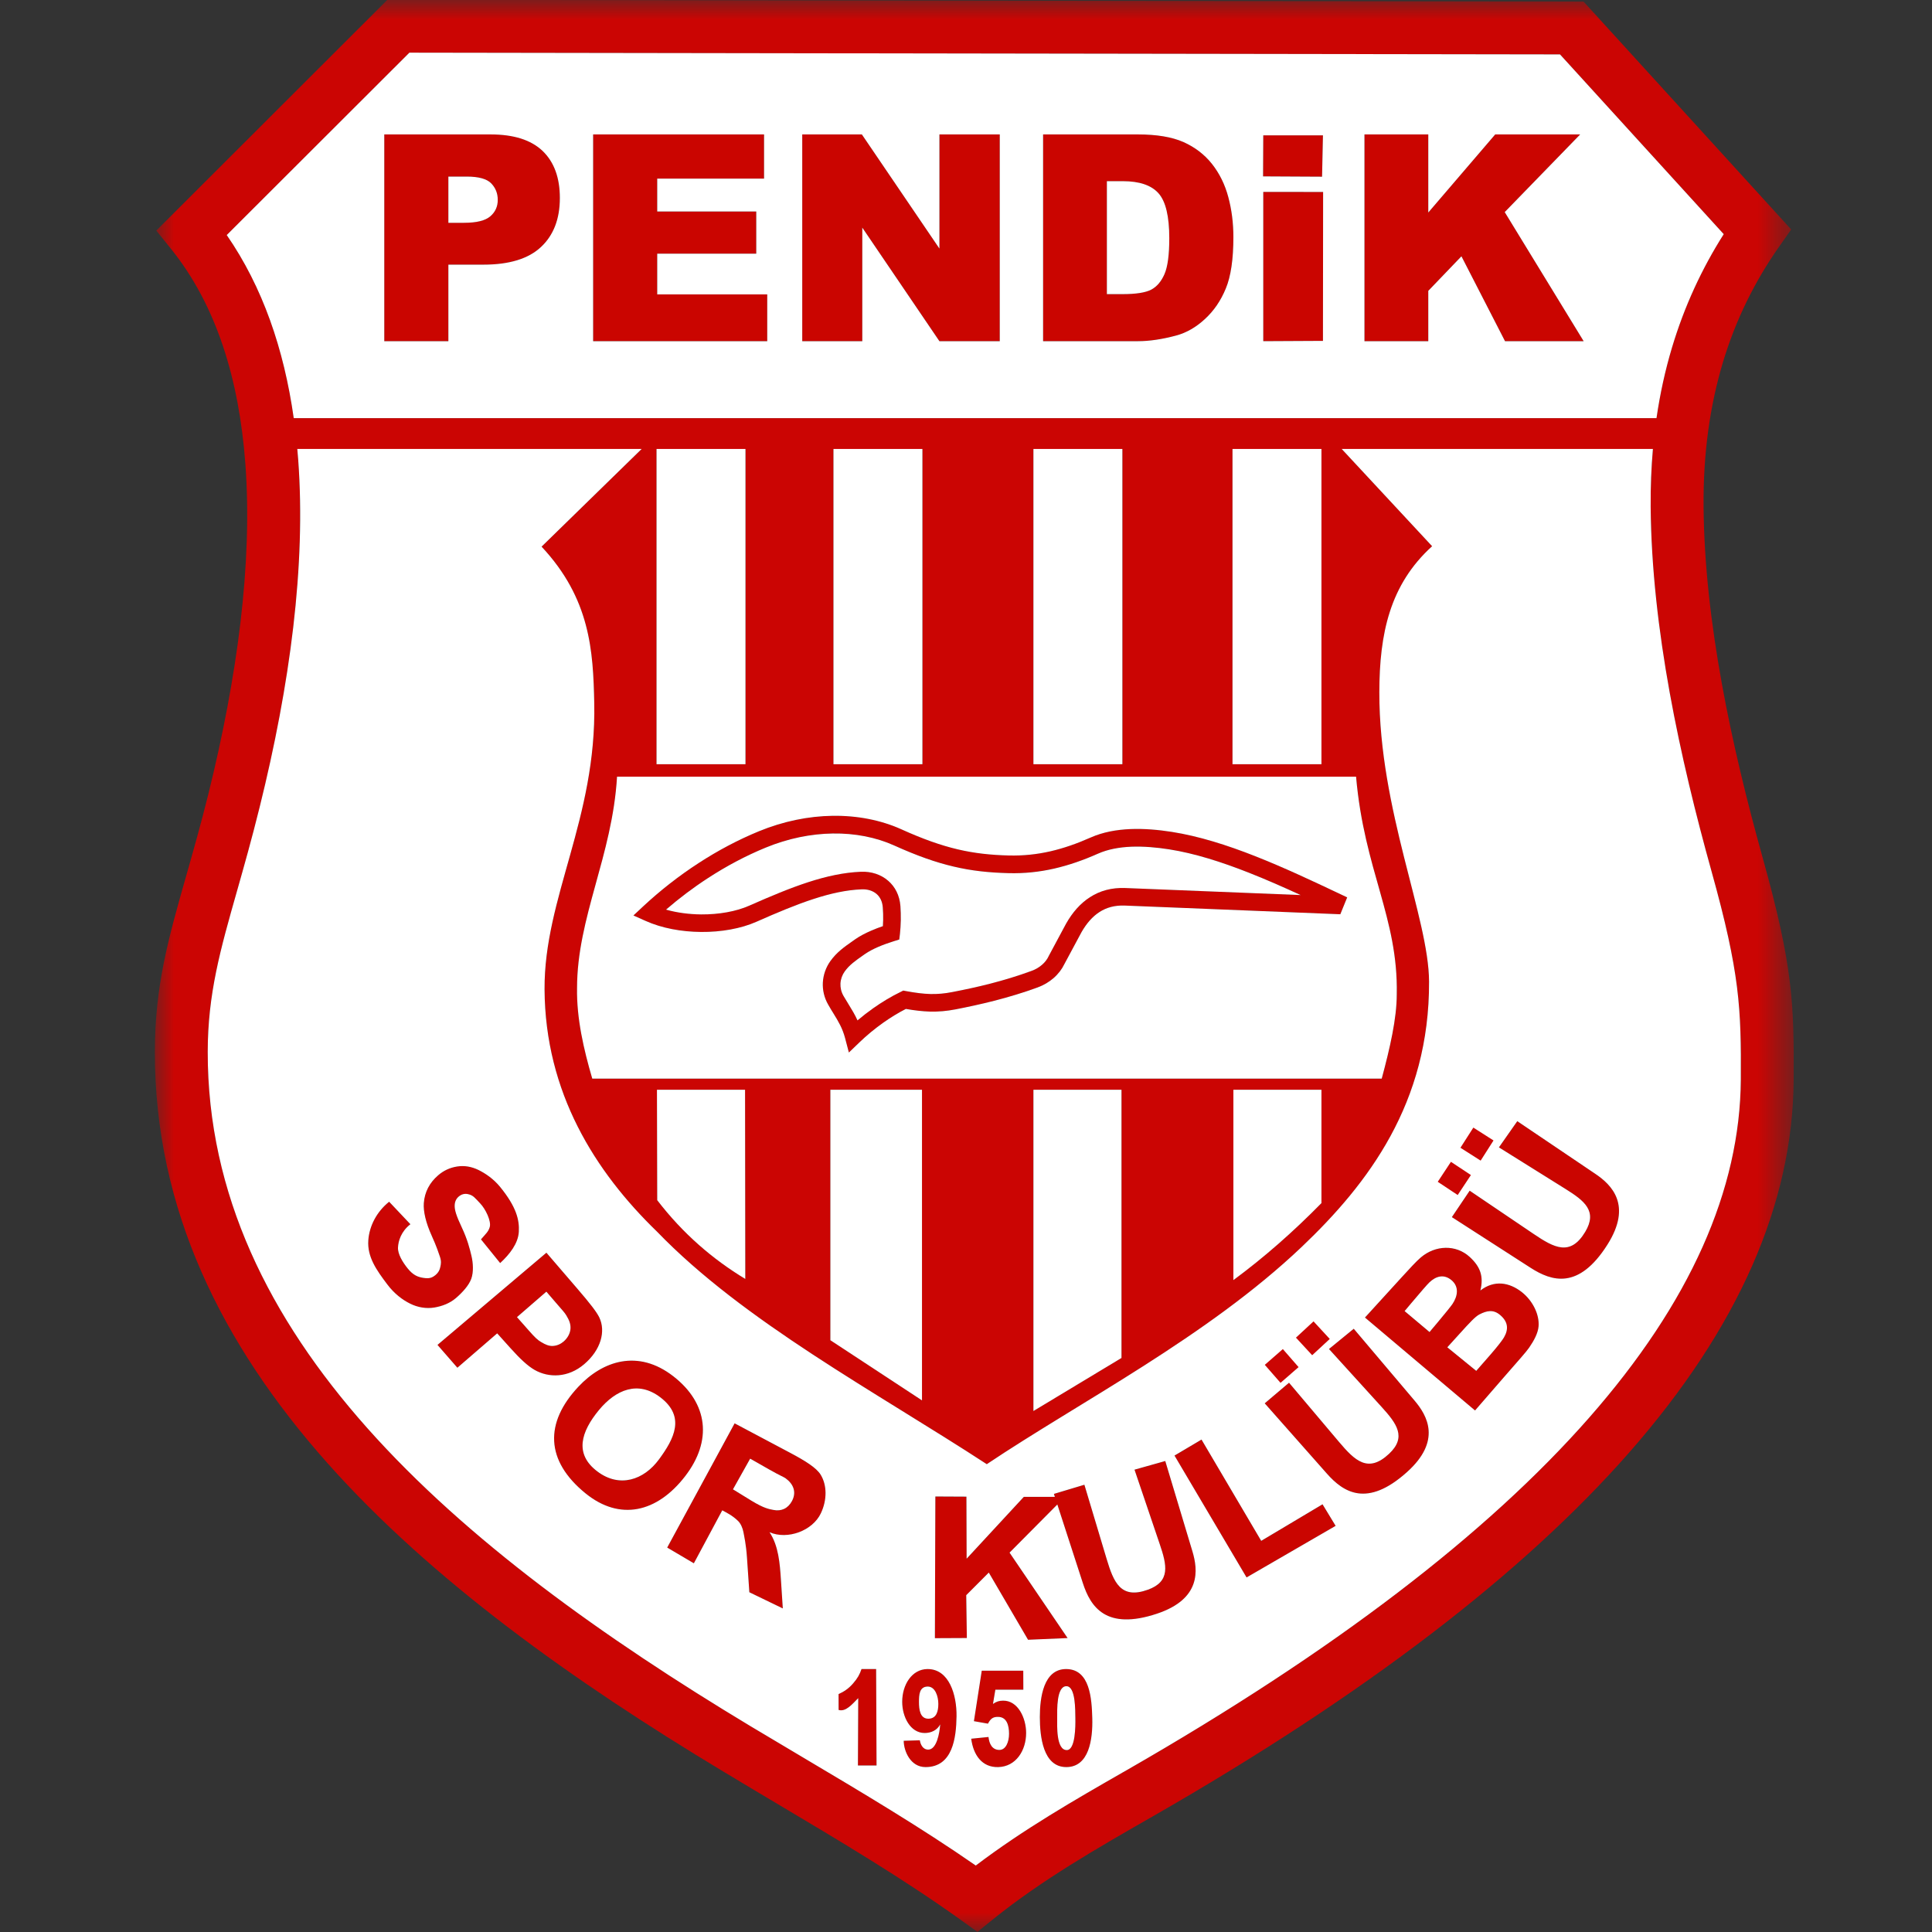 <svg width="50" height="50" viewBox="0 0 50 50" fill="none" xmlns="http://www.w3.org/2000/svg">
<rect x="0" y="0" width="50" height="50" fill="#333333" stroke="none"/>
<path fill-rule="evenodd" clip-rule="evenodd" d="M35.312 3.479H36.964V5.5L38.696 3.479H40.895L38.942 5.489L40.985 8.83H38.95L37.822 6.633L36.964 7.527V8.83H35.312V3.479Z" fill="#CA0500"/>
<path fill-rule="evenodd" clip-rule="evenodd" d="M32.688 4.565L32.692 3.502H34.238L34.215 4.573L32.688 4.565ZM34.238 8.822L32.692 8.83V4.967L34.242 4.968L34.238 8.822Z" fill="#CA0500"/>
<path fill-rule="evenodd" clip-rule="evenodd" d="M26.995 3.479H29.452C29.935 3.479 30.328 3.545 30.625 3.675C30.923 3.808 31.17 3.996 31.365 4.241C31.56 4.488 31.7 4.773 31.788 5.099C31.876 5.426 31.92 5.771 31.92 6.136C31.92 6.707 31.855 7.151 31.724 7.466C31.595 7.781 31.414 8.045 31.182 8.258C30.951 8.471 30.703 8.613 30.437 8.684C30.075 8.781 29.746 8.83 29.452 8.83H26.995V3.479ZM28.646 4.69V7.612H29.052C29.399 7.612 29.645 7.573 29.792 7.497C29.938 7.42 30.053 7.286 30.136 7.096C30.22 6.904 30.261 6.595 30.261 6.167C30.261 5.6 30.169 5.212 29.983 5.003C29.797 4.794 29.489 4.69 29.06 4.69H28.646Z" fill="#CA0500"/>
<path fill-rule="evenodd" clip-rule="evenodd" d="M20.762 3.479H22.305L24.312 6.433V3.479H25.874V8.83H24.312L22.316 5.891V8.83H20.762V3.479Z" fill="#CA0500"/>
<path fill-rule="evenodd" clip-rule="evenodd" d="M15.35 3.479H19.774V4.622H17.009V5.474H19.572V6.565H17.009V7.619H19.856V8.83H15.35V3.479Z" fill="#CA0500"/>
<path fill-rule="evenodd" clip-rule="evenodd" d="M9.945 3.479H12.695C13.294 3.479 13.742 3.62 14.042 3.906C14.339 4.191 14.489 4.597 14.489 5.124C14.489 5.665 14.326 6.088 14.001 6.392C13.675 6.697 13.178 6.849 12.511 6.849H11.604V8.83H9.945V3.479ZM11.604 5.765H12.011C12.333 5.765 12.558 5.71 12.688 5.599C12.817 5.488 12.882 5.346 12.882 5.173C12.882 5.004 12.826 4.862 12.713 4.745C12.6 4.628 12.389 4.57 12.077 4.57H11.604V5.765Z" fill="#CA0500"/>
<path fill-rule="evenodd" clip-rule="evenodd" d="M10.071 31.103L10.621 31.684C10.381 31.871 10.307 32.118 10.3 32.288C10.292 32.458 10.421 32.669 10.553 32.832C10.693 33.004 10.813 33.052 10.96 33.073C11.107 33.095 11.179 33.078 11.281 32.99C11.347 32.934 11.379 32.869 11.395 32.792C11.412 32.717 11.426 32.645 11.385 32.525C11.357 32.442 11.298 32.26 11.175 31.987C11.016 31.637 10.954 31.351 10.968 31.141C10.988 30.847 11.12 30.606 11.34 30.417C11.481 30.296 11.645 30.22 11.83 30.19C12.016 30.161 12.199 30.191 12.381 30.28C12.563 30.369 12.773 30.512 12.939 30.716C13.369 31.241 13.444 31.58 13.427 31.88C13.41 32.18 13.194 32.46 12.944 32.689L12.448 32.077C12.572 31.931 12.64 31.88 12.674 31.756C12.717 31.601 12.564 31.288 12.428 31.147C12.29 31.003 12.25 30.935 12.112 30.906C12.023 30.887 11.943 30.908 11.87 30.969C11.805 31.026 11.771 31.101 11.767 31.194C11.763 31.313 11.803 31.454 11.951 31.769C12.099 32.085 12.156 32.316 12.201 32.503C12.245 32.685 12.258 32.921 12.197 33.094C12.135 33.267 11.973 33.446 11.798 33.596C11.64 33.732 11.445 33.806 11.238 33.84C11.03 33.874 10.807 33.837 10.613 33.74C10.42 33.643 10.205 33.485 10.022 33.242C9.744 32.871 9.501 32.531 9.532 32.099C9.558 31.733 9.746 31.364 10.071 31.103Z" fill="#CB0503"/>
<path fill-rule="evenodd" clip-rule="evenodd" d="M11.322 34.807L14.141 32.422L14.946 33.357C15.274 33.739 15.442 33.956 15.51 34.098C15.681 34.454 15.552 34.936 15.12 35.306C14.704 35.661 14.202 35.664 13.835 35.454C13.661 35.355 13.464 35.173 13.214 34.895L12.867 34.509L11.837 35.398L11.322 34.807ZM14.14 33.428L13.379 34.087L13.681 34.428C13.85 34.62 13.913 34.68 14.014 34.738C14.114 34.797 14.206 34.839 14.308 34.833C14.411 34.827 14.503 34.789 14.586 34.718C14.687 34.631 14.755 34.511 14.764 34.389C14.773 34.266 14.729 34.162 14.658 34.045C14.606 33.96 14.575 33.933 14.381 33.707L14.14 33.428Z" fill="#CA0500"/>
<path fill-rule="evenodd" clip-rule="evenodd" d="M14.968 35.89C15.596 35.222 16.51 34.907 17.427 35.62C18.328 36.321 18.438 37.291 17.73 38.207C17.003 39.151 16.041 39.368 15.156 38.651C14.109 37.803 14.096 36.82 14.968 35.89ZM15.502 36.492C15.037 37.054 14.854 37.631 15.465 38.087C16.028 38.508 16.657 38.314 17.059 37.765C17.447 37.235 17.744 36.668 17.094 36.168C16.513 35.721 15.938 35.966 15.502 36.492Z" fill="#CA0500"/>
<path fill-rule="evenodd" clip-rule="evenodd" d="M17.267 40.053L19.012 36.838L20.457 37.605C20.844 37.811 21.13 37.99 21.239 38.168C21.402 38.434 21.41 38.816 21.243 39.167C21.03 39.617 20.384 39.859 19.915 39.656C20.15 40.005 20.183 40.473 20.21 40.879L20.259 41.628L19.393 41.208L19.332 40.316C19.308 39.962 19.259 39.759 19.24 39.652C19.221 39.549 19.17 39.432 19.105 39.367C18.954 39.218 18.786 39.141 18.692 39.089L17.957 40.459L17.267 40.053ZM18.969 38.545L19.442 38.836C19.781 39.043 19.909 39.056 20.01 39.077C20.219 39.121 20.392 39.039 20.494 38.852C20.62 38.622 20.536 38.411 20.335 38.262C20.28 38.221 20.208 38.202 19.917 38.037L19.414 37.751L18.969 38.545Z" fill="#CA0500"/>
<path fill-rule="evenodd" clip-rule="evenodd" d="M24.194 42.398L24.207 38.73L25.011 38.735L25.016 40.341L26.496 38.741L27.56 38.74L26.127 40.184L27.629 42.395L26.606 42.439L25.59 40.7L25.006 41.285L25.022 42.394L24.194 42.398Z" fill="#CA0500"/>
<path fill-rule="evenodd" clip-rule="evenodd" d="M27.275 38.663L28.064 38.426L28.639 40.345C28.823 40.959 29.007 41.394 29.706 41.144C30.297 40.932 30.199 40.507 30.015 39.964L29.361 38.037L30.157 37.812L30.859 40.147C31.005 40.632 31.091 41.38 29.942 41.763C28.62 42.203 28.223 41.584 28.024 40.972L27.275 38.663Z" fill="#CA0500"/>
<path fill-rule="evenodd" clip-rule="evenodd" d="M32.731 36.318L33.36 35.786L34.653 37.316C35.067 37.806 35.408 38.132 35.95 37.623C36.408 37.193 36.147 36.843 35.762 36.419L34.394 34.912L35.035 34.389L36.61 36.25C36.937 36.636 37.314 37.288 36.413 38.097C35.377 39.028 34.765 38.618 34.339 38.136L32.731 36.318Z" fill="#CA0500"/>
<path fill-rule="evenodd" clip-rule="evenodd" d="M37.574 31.5L38.035 30.817L39.694 31.939C40.225 32.298 40.642 32.519 41.025 31.882C41.349 31.344 41.004 31.077 40.518 30.773L38.792 29.695L39.267 29.018L41.288 30.381C41.707 30.664 42.247 31.189 41.6 32.212C40.855 33.39 40.156 33.161 39.614 32.813L37.574 31.5Z" fill="#CA0500"/>
<path fill-rule="evenodd" clip-rule="evenodd" d="M32.261 40.825L30.396 37.672L31.095 37.258L32.64 39.879L34.227 38.933L34.565 39.49L32.261 40.825Z" fill="#CA0500"/>
<path fill-rule="evenodd" clip-rule="evenodd" d="M35.325 34.1L36.265 33.069C36.484 32.828 36.647 32.649 36.769 32.545C37.149 32.222 37.681 32.207 38.034 32.531C38.304 32.778 38.403 33.027 38.312 33.4C38.669 33.123 39.059 33.184 39.389 33.446C39.672 33.671 39.843 34.028 39.817 34.328C39.803 34.504 39.699 34.696 39.574 34.879C39.496 34.992 39.275 35.236 38.929 35.635L38.174 36.505L35.325 34.1ZM36.351 33.932L36.996 34.474L37.212 34.216C37.419 33.969 37.545 33.813 37.589 33.747C37.724 33.548 37.769 33.303 37.565 33.132C37.368 32.967 37.161 33.026 36.989 33.192C36.929 33.249 36.774 33.427 36.525 33.725L36.351 33.932ZM37.456 34.869L38.205 35.479L38.569 35.062C38.765 34.837 38.88 34.685 38.921 34.615C39.048 34.398 39.026 34.205 38.822 34.033C38.647 33.885 38.48 33.92 38.287 34.019C38.182 34.073 38.034 34.231 37.781 34.511L37.456 34.869Z" fill="#CA0500"/>
<path fill-rule="evenodd" clip-rule="evenodd" d="M22.686 45.691L22.203 45.69L22.212 43.947C22.049 44.111 21.888 44.308 21.703 44.253L21.703 43.843C21.84 43.782 21.966 43.698 22.079 43.567C22.198 43.428 22.245 43.342 22.296 43.195H22.674L22.686 45.691ZM23.388 45.051L23.805 45.039C23.823 45.142 23.88 45.281 24.024 45.28C24.241 45.278 24.318 44.852 24.332 44.627C24.255 44.776 24.101 44.851 23.928 44.85C23.559 44.848 23.349 44.432 23.349 44.043C23.349 43.595 23.605 43.2 23.999 43.195C24.567 43.189 24.762 43.871 24.755 44.415C24.747 44.975 24.656 45.732 23.953 45.732C23.561 45.732 23.391 45.315 23.388 45.051ZM24.284 44.094C24.284 43.898 24.203 43.645 24.009 43.647C23.791 43.648 23.783 43.861 23.783 44.048C23.783 44.245 23.814 44.482 24.03 44.478C24.238 44.474 24.284 44.284 24.284 44.094ZM25.136 44.998L25.583 44.953C25.601 45.126 25.674 45.288 25.864 45.288C26.033 45.288 26.115 45.078 26.115 44.87C26.115 44.653 26.056 44.437 25.835 44.433C25.709 44.431 25.644 44.465 25.569 44.608L25.205 44.544L25.408 43.237H26.482L26.484 43.729H25.761L25.698 44.098C25.783 44.038 25.857 44.014 25.958 44.013C26.349 44.007 26.556 44.47 26.556 44.848C26.556 45.306 26.291 45.719 25.838 45.732C25.412 45.745 25.189 45.415 25.136 44.998ZM27.591 43.195C28.21 43.195 28.254 43.962 28.268 44.464C28.283 45.01 28.187 45.735 27.593 45.732C26.995 45.729 26.911 44.942 26.911 44.437C26.911 43.937 27.005 43.196 27.591 43.195ZM27.599 43.637C27.338 43.635 27.36 44.262 27.36 44.455C27.36 44.648 27.329 45.29 27.608 45.291C27.833 45.291 27.834 44.666 27.83 44.464C27.826 44.27 27.841 43.639 27.599 43.637Z" fill="#CA0500"/>
<path fill-rule="evenodd" clip-rule="evenodd" d="M17.237 23.54C17.522 23.621 17.835 23.661 18.146 23.664C18.603 23.667 19.05 23.589 19.393 23.437C19.946 23.192 20.445 22.983 20.915 22.83C21.393 22.675 21.841 22.578 22.281 22.56C22.551 22.549 22.799 22.631 22.985 22.791C23.164 22.946 23.282 23.169 23.303 23.449C23.311 23.564 23.315 23.687 23.313 23.812C23.311 23.935 23.303 24.054 23.291 24.166L23.274 24.314L23.13 24.358C23.003 24.398 22.865 24.446 22.73 24.504C22.603 24.559 22.483 24.621 22.384 24.69H22.384L22.33 24.728C22.143 24.859 21.981 24.972 21.861 25.14C21.797 25.229 21.758 25.338 21.752 25.452C21.746 25.558 21.77 25.668 21.829 25.772C21.866 25.836 21.916 25.917 21.963 25.994C22.048 26.132 22.125 26.258 22.192 26.407C22.32 26.299 22.456 26.193 22.598 26.093C22.823 25.934 23.064 25.787 23.311 25.668L23.378 25.635L23.451 25.649C23.69 25.693 23.891 25.719 24.079 25.724C24.264 25.728 24.443 25.713 24.641 25.674C24.959 25.613 25.295 25.542 25.634 25.454C25.975 25.366 26.331 25.26 26.696 25.126C26.805 25.086 26.895 25.031 26.967 24.969C27.044 24.903 27.1 24.827 27.136 24.751L27.141 24.74L27.588 23.907L27.59 23.902C27.755 23.614 27.958 23.379 28.209 23.218C28.467 23.052 28.77 22.966 29.127 22.981L33.661 23.163C33.216 22.958 32.768 22.761 32.324 22.586C31.614 22.306 30.916 22.083 30.257 21.98C29.933 21.929 29.598 21.899 29.277 21.912C28.967 21.925 28.672 21.978 28.415 22.092C28.037 22.259 27.665 22.39 27.283 22.477C26.901 22.565 26.512 22.607 26.101 22.596C25.596 22.584 25.148 22.537 24.681 22.426C24.214 22.317 23.727 22.144 23.146 21.882C22.672 21.668 22.126 21.561 21.552 21.57C20.987 21.578 20.394 21.698 19.814 21.936C19.296 22.149 18.797 22.415 18.328 22.72C17.942 22.97 17.577 23.247 17.237 23.54ZM18.142 24.12C17.641 24.116 17.13 24.023 16.708 23.833L16.394 23.692L16.645 23.458C17.079 23.053 17.561 22.674 18.079 22.337C18.572 22.017 19.096 21.738 19.641 21.514C20.274 21.254 20.924 21.123 21.547 21.114C22.189 21.104 22.801 21.224 23.334 21.465C23.887 21.715 24.347 21.878 24.785 21.981C25.223 22.084 25.641 22.128 26.111 22.14C26.483 22.149 26.836 22.111 27.183 22.032C27.531 21.953 27.876 21.831 28.231 21.673C28.543 21.535 28.895 21.471 29.259 21.456C29.611 21.442 29.976 21.474 30.327 21.529C31.026 21.639 31.756 21.87 32.49 22.16C33.218 22.448 33.953 22.792 34.669 23.131L34.865 23.224L34.687 23.661L29.109 23.437C28.852 23.426 28.636 23.487 28.456 23.602C28.271 23.721 28.118 23.9 27.99 24.123L27.546 24.953C27.484 25.08 27.391 25.206 27.265 25.314C27.153 25.411 27.016 25.495 26.853 25.555C26.482 25.692 26.109 25.803 25.747 25.896C25.383 25.99 25.042 26.062 24.727 26.123C24.498 26.168 24.289 26.186 24.069 26.18C23.873 26.175 23.673 26.151 23.444 26.111C23.245 26.213 23.047 26.334 22.861 26.467C22.635 26.626 22.427 26.8 22.25 26.97L21.97 27.239L21.87 26.863C21.803 26.607 21.697 26.435 21.573 26.234C21.533 26.168 21.49 26.099 21.432 25.997C21.327 25.814 21.286 25.618 21.296 25.429C21.306 25.226 21.376 25.032 21.49 24.873C21.656 24.643 21.847 24.509 22.069 24.354L22.122 24.317L22.122 24.316C22.25 24.227 22.397 24.149 22.55 24.084C22.647 24.042 22.749 24.004 22.85 23.969C22.853 23.914 22.856 23.859 22.857 23.805C22.858 23.701 22.855 23.592 22.847 23.481C22.836 23.331 22.776 23.214 22.686 23.137C22.589 23.053 22.452 23.01 22.299 23.016C21.906 23.032 21.498 23.122 21.056 23.265C20.607 23.411 20.12 23.615 19.577 23.856C19.178 24.033 18.663 24.124 18.142 24.12Z" fill="#CA0500"/>
<mask id="mask0_863_2441" style="mask-type:luminance" maskUnits="userSpaceOnUse" x="4" y="0" width="43" height="50">
<path d="M4 0H46.423V50H4V0Z" fill="white"/>
</mask>
<g mask="url(#mask0_863_2441)">
<path fill-rule="evenodd" clip-rule="evenodd" d="M10.311 -0.005L40.982 0.041L46.356 5.939L46.039 6.39C45.41 7.286 44.918 8.279 44.586 9.386C44.251 10.506 44.077 11.741 44.088 13.108C44.1 14.599 44.282 16.151 44.56 17.687C44.839 19.227 45.216 20.758 45.617 22.196C46.007 23.593 46.211 24.536 46.316 25.377C46.42 26.213 46.426 26.953 46.42 27.944C46.401 31.132 45.004 34.36 42.15 37.606C39.42 40.712 35.342 43.849 29.847 47L29.752 47.054C28.409 47.824 26.96 48.654 25.702 49.669L25.296 49.997L24.873 49.693C23.373 48.618 21.734 47.644 20.057 46.647C19.686 46.427 19.313 46.205 18.722 45.849C14.813 43.498 11.161 40.886 8.476 37.867C5.738 34.787 4.002 31.289 4.008 27.221C4.01 25.511 4.355 24.299 4.815 22.68C4.997 22.04 5.198 21.334 5.39 20.56C6.141 17.528 6.541 14.579 6.35 12.001C6.188 9.812 5.598 7.898 4.431 6.447L4.045 5.968L10.027 -0.006L10.311 -0.005ZM16.991 11.62H19.294V19.779H16.991V11.62ZM16.89 11.62H16.606L14.016 14.148C15.276 15.495 15.351 16.844 15.379 18.191C15.442 21.183 14.081 23.23 14.094 25.605C14.108 28.273 15.396 30.32 17.005 31.877C19.258 34.211 22.666 36.019 25.538 37.894C27.951 36.278 31.241 34.596 33.69 32.269C35.414 30.631 36.995 28.541 36.984 25.408C36.978 23.748 35.692 20.965 35.698 17.919C35.701 16.396 35.966 15.133 37.064 14.136L34.724 11.62H34.2V19.779H31.897V11.62H29.048V19.779H26.745V11.62H16.89ZM23.873 19.779H21.571V11.62H23.873V19.779ZM15.969 20.1H35.096C35.307 22.529 36.187 23.754 36.149 25.729C36.149 26.359 35.971 27.13 35.76 27.915H15.328C15.107 27.164 14.921 26.352 14.935 25.571C14.935 23.742 15.848 22.148 15.969 20.1ZM26.745 28.203H29.025V35.143L26.745 36.517V28.203ZM21.491 28.203H23.861V36.242L21.491 34.685V28.203ZM31.92 33.128V28.203H34.2V31.136C33.472 31.877 32.713 32.544 31.92 33.128ZM17.003 28.203H19.282L19.289 33.099C18.442 32.587 17.674 31.925 17.009 31.061C17.009 30.106 17.003 29.157 17.003 28.203ZM7.602 10.822H42.87C42.963 10.184 43.097 9.575 43.271 8.995C43.591 7.928 44.043 6.953 44.61 6.06L40.373 1.408L10.595 1.364L5.868 6.084C6.796 7.426 7.349 9.034 7.602 10.822ZM16.89 11.62H7.695C7.703 11.714 7.711 11.809 7.718 11.904C7.92 14.633 7.505 17.724 6.721 20.887C6.508 21.743 6.313 22.431 6.135 23.055C5.702 24.578 5.378 25.718 5.376 27.221C5.372 30.908 6.973 34.112 9.501 36.955C12.083 39.858 15.626 42.389 19.425 44.674C19.724 44.855 20.241 45.161 20.754 45.466C22.312 46.392 23.838 47.299 25.253 48.281C26.492 47.34 27.825 46.576 29.07 45.863L29.165 45.808C34.527 42.735 38.488 39.693 41.119 36.7C43.748 33.709 45.035 30.784 45.052 27.938C45.057 27.021 45.052 26.334 44.953 25.544C44.855 24.758 44.663 23.874 44.297 22.561C43.889 21.096 43.502 19.528 43.213 17.928C42.922 16.323 42.732 14.694 42.719 13.119C42.715 12.602 42.735 12.103 42.778 11.62H16.89Z" fill="#CB0503"/>
</g>
<path fill-rule="evenodd" clip-rule="evenodd" d="M22.299 23.016C21.906 23.032 21.498 23.121 21.056 23.265C20.606 23.411 20.119 23.615 19.577 23.855C19.178 24.032 18.663 24.124 18.142 24.119C17.641 24.115 17.13 24.023 16.708 23.833L16.393 23.692L16.645 23.457C17.079 23.053 17.561 22.673 18.079 22.337C18.571 22.017 19.096 21.737 19.641 21.513C20.274 21.253 20.924 21.122 21.547 21.113C22.188 21.104 22.8 21.224 23.333 21.465C23.887 21.715 24.347 21.878 24.785 21.981C25.223 22.084 25.64 22.128 26.111 22.14C26.483 22.149 26.836 22.111 27.183 22.032C27.531 21.952 27.875 21.831 28.231 21.673C28.543 21.535 28.894 21.471 29.259 21.456C29.611 21.442 29.976 21.474 30.326 21.529C31.026 21.639 31.756 21.87 32.49 22.16C33.218 22.447 33.953 22.792 34.669 23.131L34.865 23.224L34.687 23.661L29.109 23.436C28.851 23.426 28.636 23.486 28.456 23.602C28.271 23.721 28.118 23.9 27.99 24.123L27.545 24.952C27.484 25.08 27.39 25.205 27.265 25.314C27.153 25.411 27.016 25.495 26.853 25.555C26.482 25.691 26.109 25.802 25.747 25.896C25.383 25.989 25.042 26.062 24.727 26.123C24.498 26.167 24.289 26.185 24.069 26.18C23.873 26.174 23.673 26.151 23.444 26.111C23.245 26.212 23.047 26.334 22.86 26.466C22.635 26.626 22.426 26.799 22.249 26.97L21.969 27.239L21.87 26.863C21.802 26.607 21.697 26.435 21.573 26.233C21.532 26.168 21.49 26.099 21.432 25.997C21.327 25.814 21.286 25.617 21.295 25.429C21.306 25.226 21.376 25.032 21.49 24.873C21.655 24.643 21.847 24.509 22.068 24.354L22.122 24.316L22.121 24.316C22.249 24.226 22.397 24.149 22.55 24.084C22.647 24.041 22.748 24.003 22.849 23.969C22.853 23.913 22.855 23.859 22.856 23.805C22.858 23.7 22.855 23.592 22.846 23.48C22.835 23.331 22.776 23.214 22.686 23.136C22.588 23.052 22.452 23.009 22.299 23.016ZM35.095 20.1H15.969C15.848 22.148 14.934 23.742 14.934 25.571C14.92 26.352 15.107 27.164 15.328 27.915H35.759C35.97 27.129 36.149 26.359 36.148 25.729C36.187 23.754 35.307 22.529 35.095 20.1Z" fill="white"/>
<path fill-rule="evenodd" clip-rule="evenodd" d="M23.313 23.813C23.31 23.936 23.303 24.055 23.291 24.167L23.273 24.315L23.13 24.359C23.003 24.399 22.865 24.447 22.73 24.505C22.603 24.56 22.483 24.622 22.384 24.691H22.384L22.33 24.729C22.143 24.86 21.981 24.973 21.861 25.141C21.797 25.23 21.757 25.339 21.751 25.453C21.746 25.559 21.77 25.669 21.829 25.773C21.866 25.837 21.916 25.918 21.963 25.995C22.048 26.133 22.125 26.259 22.192 26.408C22.319 26.3 22.456 26.194 22.597 26.094C22.823 25.935 23.064 25.788 23.311 25.669L23.377 25.636L23.451 25.65C23.69 25.694 23.891 25.72 24.079 25.725C24.264 25.729 24.443 25.714 24.641 25.675C24.958 25.614 25.295 25.543 25.634 25.455C25.975 25.367 26.331 25.261 26.695 25.127C26.805 25.087 26.895 25.032 26.966 24.97C27.044 24.904 27.1 24.828 27.136 24.752L27.141 24.741L27.588 23.908L27.59 23.904C27.754 23.615 27.957 23.38 28.209 23.219C28.466 23.053 28.769 22.967 29.127 22.982L33.66 23.164C33.215 22.959 32.768 22.762 32.324 22.587C31.614 22.307 30.916 22.084 30.257 21.981C29.933 21.93 29.598 21.901 29.276 21.913C28.967 21.926 28.672 21.979 28.415 22.093C28.037 22.261 27.665 22.391 27.283 22.479C26.901 22.566 26.512 22.608 26.101 22.597C25.596 22.584 25.148 22.538 24.681 22.427C24.213 22.318 23.727 22.145 23.146 21.883C22.672 21.669 22.126 21.562 21.552 21.571C20.987 21.579 20.394 21.698 19.814 21.937C19.296 22.15 18.797 22.416 18.328 22.721C17.942 22.971 17.577 23.247 17.237 23.541C17.522 23.622 17.835 23.662 18.146 23.665C18.602 23.668 19.05 23.59 19.392 23.438C19.946 23.193 20.445 22.984 20.915 22.831C21.393 22.676 21.841 22.579 22.281 22.561C22.551 22.55 22.799 22.632 22.985 22.793C23.164 22.947 23.282 23.171 23.303 23.45C23.311 23.566 23.315 23.688 23.313 23.813Z" fill="white"/>
<path fill-rule="evenodd" clip-rule="evenodd" d="M16.991 19.778H19.293V11.619H16.991V19.778Z" fill="white"/>
<path fill-rule="evenodd" clip-rule="evenodd" d="M21.57 19.778H23.872V11.619H21.57V19.778Z" fill="white"/>
<path fill-rule="evenodd" clip-rule="evenodd" d="M26.745 19.778H29.047V11.619H26.745V19.778Z" fill="white"/>
<path fill-rule="evenodd" clip-rule="evenodd" d="M31.897 19.778H34.199V11.619H31.897V19.778Z" fill="white"/>
<path fill-rule="evenodd" clip-rule="evenodd" d="M19.282 28.203H17.002C17.002 29.158 17.009 30.106 17.009 31.061C17.673 31.926 18.442 32.587 19.288 33.099L19.282 28.203Z" fill="white"/>
<path fill-rule="evenodd" clip-rule="evenodd" d="M21.49 28.203V34.685L23.861 36.242V28.203H21.49Z" fill="white"/>
<path fill-rule="evenodd" clip-rule="evenodd" d="M26.745 28.203V36.517L29.024 35.144V28.203H26.745Z" fill="white"/>
<path fill-rule="evenodd" clip-rule="evenodd" d="M31.92 28.203V33.129C32.713 32.544 33.472 31.877 34.199 31.136V28.203H31.92Z" fill="white"/>
<path fill-rule="evenodd" clip-rule="evenodd" d="M7.602 10.821H42.87C42.963 10.183 43.097 9.575 43.271 8.995C43.591 7.928 44.043 6.953 44.61 6.06L40.373 1.408L10.595 1.363L5.868 6.083C6.796 7.426 7.349 9.033 7.602 10.821ZM14.001 6.392C13.676 6.697 13.179 6.849 12.511 6.849H11.604V8.83H9.945V3.479H12.695C13.294 3.479 13.743 3.621 14.042 3.906C14.339 4.191 14.489 4.597 14.489 5.124C14.489 5.665 14.326 6.088 14.001 6.392ZM15.35 8.83V3.479H19.774V4.622H17.009V5.474H19.572V6.565H17.009V7.619H19.856V8.83H15.35ZM20.762 8.83V3.479H22.305L24.312 6.433V3.479H25.874V8.83H24.312L22.316 5.891V8.83H20.762ZM26.995 8.83V3.479H29.452C29.936 3.479 30.328 3.545 30.625 3.675C30.923 3.808 31.17 3.996 31.365 4.241C31.56 4.488 31.701 4.773 31.788 5.099C31.876 5.426 31.92 5.771 31.92 6.136C31.92 6.707 31.855 7.151 31.724 7.466C31.595 7.781 31.414 8.045 31.182 8.258C30.951 8.471 30.703 8.613 30.438 8.684C30.075 8.781 29.746 8.83 29.452 8.83H26.995ZM32.688 4.565L32.693 3.502H34.238L34.215 4.573L32.688 4.565ZM35.312 8.83V3.479H36.964V5.5L38.696 3.479H40.895L38.942 5.489L40.985 8.83H38.95L37.822 6.633L36.964 7.527V8.83H35.312ZM32.693 8.83V4.966L34.242 4.968L34.238 8.822L32.693 8.83Z" fill="white"/>
<path fill-rule="evenodd" clip-rule="evenodd" d="M12.011 5.766C12.333 5.766 12.558 5.71 12.688 5.599C12.817 5.489 12.882 5.347 12.882 5.173C12.882 5.005 12.826 4.863 12.713 4.746C12.6 4.629 12.389 4.57 12.077 4.57H11.604V5.766H12.011Z" fill="white"/>
<path fill-rule="evenodd" clip-rule="evenodd" d="M28.646 4.689V7.612H29.053C29.399 7.612 29.645 7.573 29.792 7.497C29.938 7.42 30.053 7.286 30.136 7.096C30.22 6.904 30.261 6.595 30.261 6.166C30.261 5.6 30.169 5.212 29.983 5.003C29.797 4.794 29.49 4.689 29.06 4.689H28.646Z" fill="white"/>
<path fill-rule="evenodd" clip-rule="evenodd" d="M14.093 25.604C14.08 23.229 15.441 21.183 15.379 18.191C15.351 16.843 15.276 15.495 14.016 14.147L16.606 11.619H7.694C7.703 11.713 7.711 11.808 7.718 11.903C7.92 14.632 7.505 17.723 6.72 20.887C6.508 21.743 6.312 22.43 6.135 23.055C5.702 24.578 5.378 25.717 5.376 27.221C5.371 30.907 6.973 34.111 9.501 36.954C12.083 39.858 15.626 42.388 19.424 44.674C19.724 44.854 20.24 45.16 20.754 45.466C22.312 46.391 23.838 47.298 25.253 48.28C26.492 47.34 27.825 46.576 29.07 45.862L29.165 45.808C34.526 42.734 38.488 39.692 41.119 36.699C43.748 33.709 45.035 30.783 45.052 27.938C45.057 27.02 45.052 26.334 44.953 25.543C44.854 24.758 44.663 23.873 44.297 22.56C43.889 21.095 43.502 19.527 43.212 17.927C42.922 16.323 42.732 14.694 42.719 13.118C42.715 12.602 42.735 12.102 42.777 11.619H34.723L37.063 14.136C35.966 15.133 35.7 16.396 35.697 17.918C35.692 20.965 36.978 23.747 36.984 25.407C36.995 28.54 35.413 30.63 33.69 32.268C31.241 34.596 27.95 36.277 25.538 37.893C22.665 36.019 19.258 34.21 17.005 31.876C15.396 30.319 14.108 28.272 14.093 25.604ZM19.012 36.836L20.457 37.603C20.845 37.809 21.13 37.988 21.239 38.166C21.402 38.432 21.41 38.814 21.243 39.165C21.03 39.615 20.384 39.857 19.915 39.654C20.15 40.004 20.183 40.472 20.21 40.877L20.259 41.626L19.393 41.207L19.332 40.314C19.308 39.961 19.259 39.757 19.24 39.651C19.221 39.547 19.17 39.431 19.105 39.366C18.954 39.216 18.786 39.139 18.692 39.087L17.957 40.458L17.267 40.051L19.012 36.836ZM11.831 30.189C12.016 30.16 12.199 30.19 12.381 30.278C12.563 30.367 12.773 30.51 12.94 30.714C13.369 31.239 13.444 31.578 13.427 31.878C13.41 32.179 13.194 32.458 12.944 32.688L12.448 32.075C12.572 31.929 12.64 31.878 12.675 31.754C12.717 31.599 12.564 31.286 12.428 31.145C12.29 31.001 12.25 30.934 12.112 30.904C12.023 30.885 11.943 30.906 11.87 30.968C11.805 31.024 11.771 31.099 11.767 31.192C11.763 31.311 11.803 31.452 11.952 31.768C12.1 32.083 12.156 32.315 12.201 32.501C12.245 32.683 12.259 32.92 12.197 33.093C12.135 33.265 11.973 33.444 11.799 33.594C11.64 33.73 11.445 33.804 11.238 33.839C11.03 33.873 10.807 33.835 10.614 33.738C10.42 33.642 10.205 33.483 10.023 33.24C9.744 32.87 9.501 32.529 9.532 32.098C9.558 31.731 9.746 31.362 10.071 31.101L10.621 31.683C10.381 31.869 10.307 32.116 10.3 32.286C10.292 32.456 10.421 32.667 10.553 32.83C10.693 33.002 10.813 33.05 10.96 33.072C11.108 33.093 11.179 33.076 11.281 32.989C11.347 32.932 11.379 32.867 11.395 32.791C11.412 32.715 11.426 32.644 11.385 32.523C11.357 32.441 11.299 32.258 11.175 31.986C11.016 31.635 10.954 31.349 10.968 31.14C10.989 30.846 11.12 30.605 11.34 30.416C11.481 30.294 11.645 30.218 11.831 30.189ZM11.322 34.806L14.141 32.42L14.946 33.356C15.274 33.737 15.442 33.955 15.51 34.096C15.681 34.453 15.552 34.935 15.12 35.304C14.704 35.66 14.203 35.663 13.835 35.453C13.661 35.353 13.464 35.172 13.214 34.893L12.867 34.507L11.837 35.397L11.322 34.806ZM14.968 35.889C15.595 35.22 16.51 34.906 17.427 35.619C18.328 36.32 18.438 37.289 17.73 38.206C17.002 39.149 16.041 39.367 15.156 38.65C14.109 37.801 14.095 36.819 14.968 35.889ZM21.702 43.843C21.839 43.782 21.966 43.698 22.078 43.567C22.198 43.428 22.244 43.342 22.296 43.195H22.674L22.685 45.691L22.203 45.69L22.211 43.947C22.049 44.111 21.888 44.308 21.703 44.253L21.702 43.843ZM23.388 45.051L23.805 45.039C23.822 45.142 23.88 45.281 24.024 45.28C24.241 45.278 24.317 44.853 24.332 44.627C24.255 44.776 24.1 44.851 23.928 44.85C23.559 44.848 23.349 44.432 23.349 44.043C23.349 43.595 23.604 43.2 23.999 43.195C24.567 43.189 24.762 43.871 24.755 44.415C24.747 44.975 24.656 45.732 23.953 45.732C23.561 45.732 23.39 45.315 23.388 45.051ZM25.135 44.998L25.582 44.953C25.601 45.126 25.674 45.288 25.864 45.288C26.033 45.288 26.114 45.078 26.114 44.87C26.114 44.653 26.055 44.437 25.835 44.433C25.709 44.431 25.644 44.465 25.568 44.608L25.205 44.544L25.408 43.237H26.482L26.484 43.729H25.76L25.698 44.098C25.783 44.038 25.856 44.014 25.958 44.013C26.349 44.007 26.556 44.47 26.556 44.848C26.556 45.306 26.291 45.719 25.837 45.732C25.412 45.745 25.189 45.415 25.135 44.998ZM24.195 42.396L24.207 38.729L25.011 38.733L25.016 40.339L26.496 38.739L27.3 38.739L27.275 38.662L28.064 38.425L28.639 40.343C28.823 40.957 29.007 41.393 29.706 41.142C30.297 40.93 30.199 40.505 30.014 39.962L29.361 38.035L30.157 37.811L30.859 40.146C31.005 40.63 31.091 41.379 29.942 41.762C28.62 42.202 28.223 41.582 28.024 40.97L27.364 38.936L26.127 40.182L27.629 42.393L26.606 42.437L25.59 40.698L25.006 41.283L25.022 42.392L24.195 42.396ZM27.59 43.195C28.21 43.195 28.254 43.962 28.268 44.465C28.283 45.01 28.187 45.735 27.592 45.732C26.995 45.729 26.911 44.943 26.911 44.437C26.911 43.937 27.005 43.196 27.59 43.195ZM35.762 36.418L34.394 34.912L35.035 34.388L36.61 36.249C36.937 36.635 37.314 37.288 36.413 38.097C35.377 39.028 34.765 38.618 34.339 38.136L32.731 36.318L33.36 35.785L34.653 37.316C35.067 37.806 35.408 38.132 35.95 37.623C36.408 37.193 36.147 36.843 35.762 36.418ZM37.574 31.499L38.035 30.815L39.694 31.937C40.225 32.296 40.642 32.518 41.025 31.881C41.349 31.342 41.004 31.076 40.518 30.772L38.792 29.694L39.267 29.016L41.288 30.38C41.707 30.662 42.248 31.188 41.6 32.211C40.855 33.389 40.156 33.16 39.614 32.812L37.574 31.499ZM32.261 40.824L30.396 37.67L31.095 37.256L32.64 39.877L34.227 38.931L34.566 39.489L32.261 40.824ZM35.325 34.098L36.265 33.067C36.485 32.827 36.647 32.648 36.77 32.543C37.149 32.22 37.681 32.205 38.035 32.529C38.305 32.777 38.403 33.025 38.312 33.398C38.669 33.122 39.06 33.182 39.39 33.444C39.672 33.669 39.843 34.026 39.818 34.326C39.803 34.502 39.7 34.694 39.574 34.877C39.496 34.991 39.276 35.234 38.929 35.633L38.174 36.503L35.325 34.098Z" fill="white"/>
<path fill-rule="evenodd" clip-rule="evenodd" d="M14.14 33.428L13.379 34.087L13.681 34.429C13.85 34.62 13.913 34.68 14.014 34.738C14.114 34.797 14.206 34.839 14.309 34.833C14.411 34.827 14.503 34.789 14.586 34.719C14.687 34.632 14.755 34.512 14.764 34.389C14.773 34.266 14.729 34.162 14.658 34.045C14.606 33.96 14.575 33.934 14.381 33.708L14.14 33.428Z" fill="white"/>
<path fill-rule="evenodd" clip-rule="evenodd" d="M15.502 36.49C15.037 37.053 14.854 37.63 15.465 38.085C16.028 38.507 16.657 38.313 17.059 37.763C17.447 37.234 17.744 36.666 17.094 36.166C16.513 35.72 15.938 35.964 15.502 36.49Z" fill="white"/>
<path fill-rule="evenodd" clip-rule="evenodd" d="M19.414 37.75L18.969 38.544L19.442 38.835C19.781 39.042 19.909 39.055 20.011 39.076C20.22 39.12 20.392 39.038 20.494 38.851C20.62 38.62 20.537 38.41 20.335 38.261C20.281 38.221 20.209 38.201 19.917 38.036L19.414 37.75Z" fill="white"/>
<path fill-rule="evenodd" clip-rule="evenodd" d="M36.351 33.931L36.996 34.473L37.213 34.215C37.42 33.968 37.545 33.812 37.59 33.747C37.724 33.547 37.769 33.303 37.565 33.131C37.369 32.966 37.161 33.025 36.989 33.191C36.93 33.249 36.775 33.427 36.525 33.724L36.351 33.931Z" fill="white"/>
<path fill-rule="evenodd" clip-rule="evenodd" d="M38.287 34.017C38.182 34.071 38.034 34.23 37.781 34.51L37.456 34.868L38.205 35.478L38.57 35.061C38.766 34.836 38.88 34.684 38.922 34.614C39.049 34.396 39.027 34.204 38.823 34.032C38.647 33.883 38.48 33.918 38.287 34.017Z" fill="white"/>
<path fill-rule="evenodd" clip-rule="evenodd" d="M24.284 44.096C24.284 43.9 24.203 43.647 24.009 43.648C23.791 43.65 23.783 43.863 23.783 44.05C23.783 44.247 23.813 44.484 24.03 44.48C24.238 44.476 24.284 44.286 24.284 44.096Z" fill="white"/>
<path fill-rule="evenodd" clip-rule="evenodd" d="M27.36 44.456C27.36 44.65 27.329 45.291 27.608 45.292C27.833 45.293 27.834 44.668 27.83 44.466C27.826 44.272 27.841 43.64 27.599 43.639C27.338 43.637 27.36 44.264 27.36 44.456Z" fill="white"/>
<path fill-rule="evenodd" clip-rule="evenodd" d="M38.067 30.41L37.55 30.068L37.209 30.585L37.725 30.927L38.067 30.41Z" fill="#CB0503"/>
<path fill-rule="evenodd" clip-rule="evenodd" d="M37.796 29.704L38.319 30.037L38.652 29.515L38.13 29.182L37.796 29.704Z" fill="#CB0503"/>
<path fill-rule="evenodd" clip-rule="evenodd" d="M34.414 34.652L33.994 34.197L33.539 34.618L33.959 35.073L34.414 34.652Z" fill="#CB0503"/>
<path fill-rule="evenodd" clip-rule="evenodd" d="M33.607 35.381L33.2 34.914L32.733 35.322L33.14 35.788L33.607 35.381Z" fill="#CB0503"/>
</svg>
